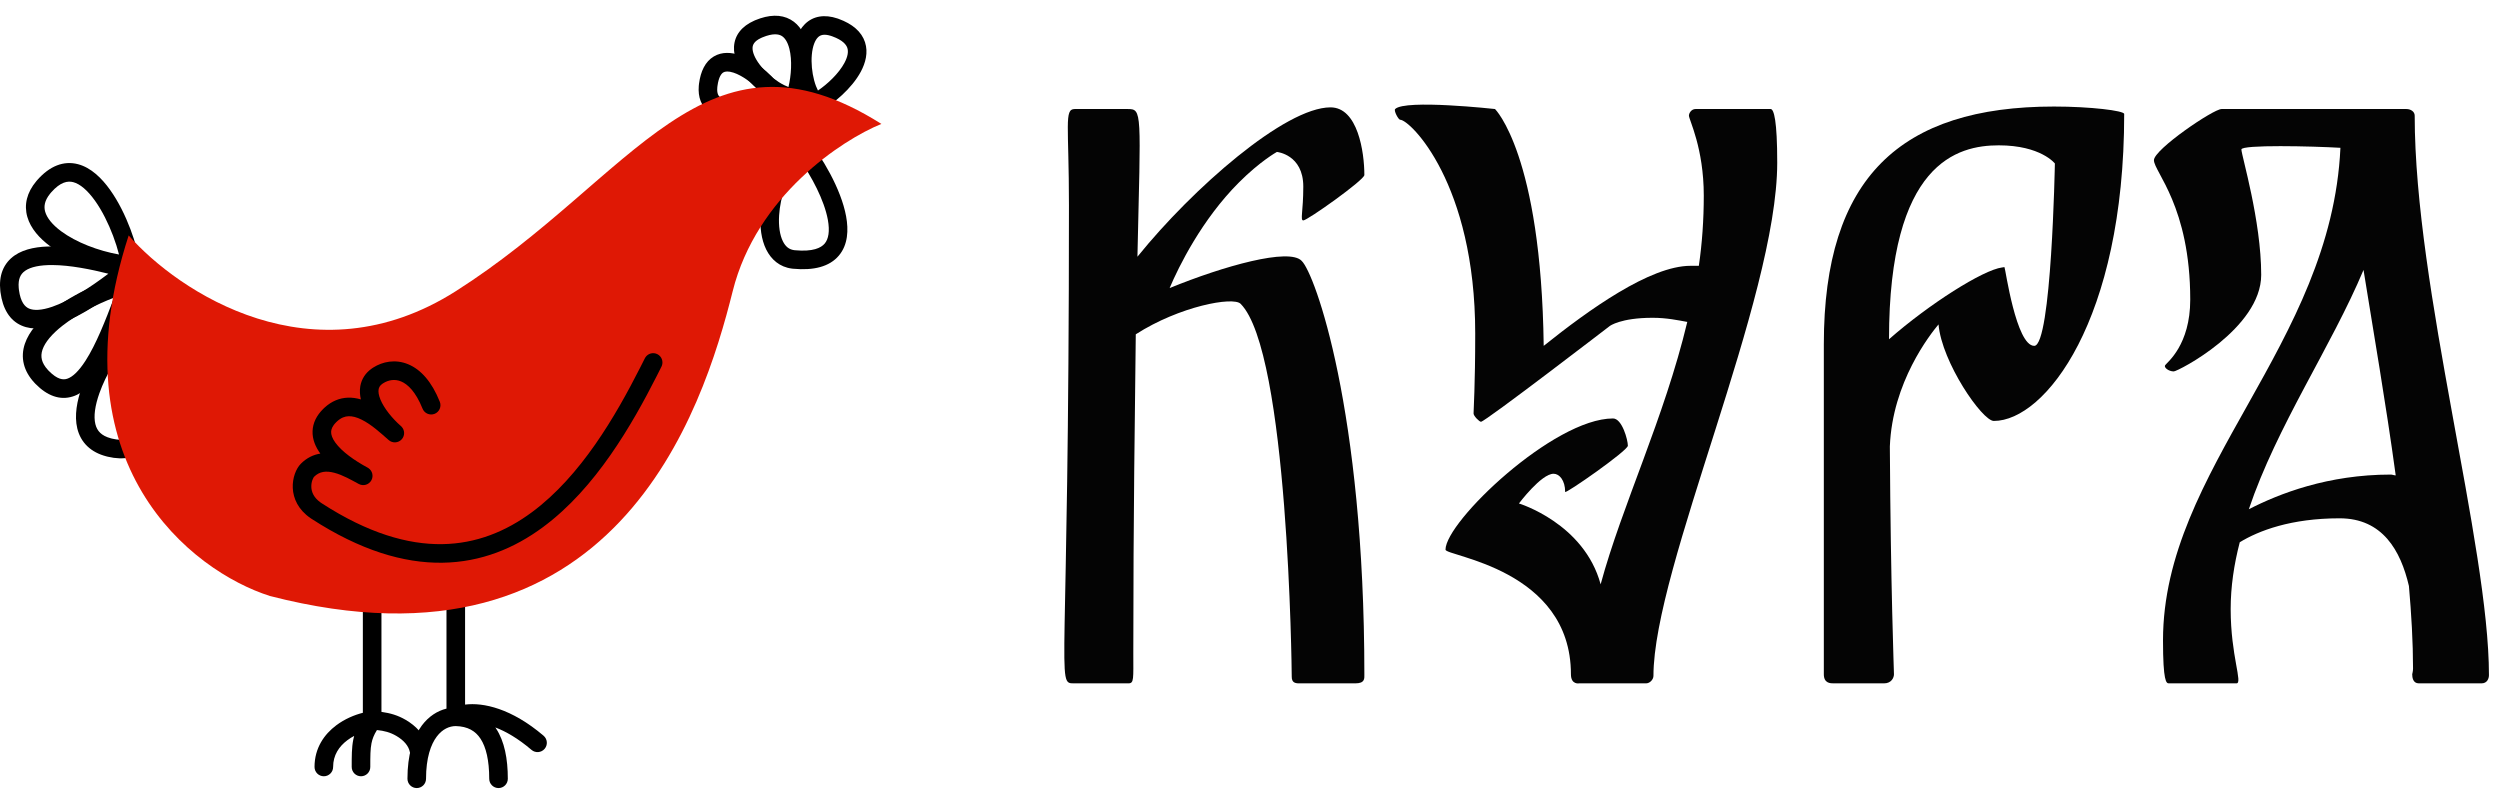 <?xml version="1.0" encoding="UTF-8"?> <svg xmlns="http://www.w3.org/2000/svg" width="164" height="52" viewBox="0 0 164 52" fill="none"><path d="M5.116 10.771C4.181 10.526 3.261 10.884 2.443 11.814L2.382 11.886C1.76 12.628 1.566 13.434 1.792 14.225C2.011 14.994 2.597 15.639 3.287 16.15C4.671 17.176 6.756 17.872 8.511 18.014L9.242 18.073L9.167 17.345C9.105 16.747 8.885 15.903 8.557 15.036C8.228 14.164 7.773 13.225 7.218 12.45C6.677 11.693 5.973 10.996 5.116 10.771ZM3.358 12.619C3.97 11.924 4.446 11.856 4.807 11.95C5.245 12.065 5.737 12.475 6.226 13.159C6.702 13.824 7.112 14.66 7.417 15.467C7.584 15.91 7.715 16.33 7.807 16.695C6.443 16.455 4.989 15.895 4.013 15.171C3.424 14.735 3.079 14.291 2.964 13.891C2.87 13.561 2.909 13.175 3.28 12.713L3.358 12.619Z" fill="black"></path><path d="M21.853 50.313C21.853 49.536 22.239 48.97 22.783 48.561C22.926 48.453 23.078 48.358 23.233 48.276C23.211 48.356 23.192 48.436 23.175 48.519C23.069 49.047 23.072 49.622 23.072 50.313C23.072 50.65 23.345 50.923 23.681 50.923C24.018 50.923 24.291 50.65 24.291 50.313C24.291 49.583 24.293 49.143 24.37 48.758C24.427 48.477 24.526 48.214 24.727 47.891C25.201 47.939 25.591 48.038 26 48.276C26.506 48.571 26.807 48.945 26.883 49.323L26.898 49.383C26.989 49.679 27.291 49.863 27.6 49.801C27.93 49.735 28.144 49.414 28.078 49.084L28.061 49.005C27.871 48.204 27.274 47.607 26.613 47.223C26.102 46.925 25.612 46.782 25.023 46.699V39.706C25.023 39.37 24.75 39.097 24.413 39.097C24.076 39.097 23.803 39.37 23.803 39.706V46.759C23.247 46.899 22.608 47.167 22.05 47.587C21.283 48.163 20.633 49.06 20.633 50.313C20.633 50.65 20.906 50.923 21.243 50.923C21.58 50.923 21.853 50.65 21.853 50.313Z" fill="black"></path><path d="M27.948 51.087C27.948 49.711 28.264 48.837 28.649 48.323C29.026 47.82 29.487 47.633 29.894 47.631C30.684 47.65 31.188 47.95 31.523 48.461C31.886 49.013 32.093 49.88 32.093 51.087C32.093 51.424 32.366 51.697 32.703 51.697C33.04 51.697 33.313 51.424 33.313 51.087C33.313 49.777 33.094 48.632 32.542 47.791C32.526 47.767 32.51 47.743 32.494 47.72C33.172 47.977 33.973 48.43 34.868 49.193C35.124 49.411 35.509 49.38 35.727 49.124C35.946 48.867 35.915 48.483 35.659 48.264C33.551 46.469 31.702 46.072 30.509 46.221V39.584C30.509 39.248 30.236 38.975 29.899 38.975C29.562 38.975 29.289 39.248 29.289 39.584V46.485C28.691 46.631 28.121 46.995 27.674 47.591C27.084 48.379 26.729 49.538 26.729 51.087C26.729 51.424 27.002 51.697 27.339 51.697C27.675 51.697 27.948 51.424 27.948 51.087Z" fill="black"></path><path d="M51.984 9.015C50.729 10.391 49.999 12.37 49.893 14.048C49.84 14.887 49.939 15.71 50.262 16.365C50.587 17.024 51.147 17.518 51.949 17.62L52.027 17.629C53.383 17.757 54.416 17.494 55.029 16.767C55.631 16.056 55.669 15.086 55.505 14.191C55.175 12.391 53.92 10.279 52.906 9.04L52.459 8.495L51.984 9.015ZM52.422 10.416C53.243 11.569 54.071 13.134 54.306 14.412C54.446 15.176 54.347 15.686 54.098 15.98C53.862 16.259 53.332 16.527 52.141 16.415L52.076 16.407C51.76 16.359 51.527 16.174 51.356 15.826C51.16 15.43 51.065 14.841 51.11 14.125C51.186 12.916 51.651 11.514 52.422 10.416Z" fill="black"></path><path d="M54.935 1.21C54.09 0.927 53.344 1.048 52.807 1.575C52.308 2.065 52.103 2.8 52.042 3.479C51.979 4.179 52.057 4.935 52.23 5.584C52.395 6.202 52.68 6.853 53.128 7.212L53.435 7.458L53.786 7.279C54.652 6.838 55.875 5.816 56.473 4.697C56.774 4.132 56.967 3.445 56.744 2.767C56.516 2.071 55.911 1.564 55.017 1.239L54.935 1.21ZM53.66 2.446C53.79 2.318 54.015 2.199 54.499 2.35L54.6 2.385C55.295 2.637 55.517 2.936 55.586 3.147C55.661 3.377 55.623 3.7 55.397 4.123C55.028 4.815 54.292 5.511 53.658 5.939C53.572 5.773 53.483 5.551 53.408 5.27C53.269 4.746 53.207 4.134 53.256 3.588C53.307 3.023 53.466 2.636 53.66 2.446Z" fill="black"></path><path d="M49.475 1.357C48.661 1.717 48.192 2.31 48.151 3.062C48.112 3.76 48.457 4.44 48.87 4.983C49.296 5.542 49.864 6.047 50.43 6.41C50.969 6.755 51.618 7.043 52.191 7.006L52.584 6.98L52.722 6.612C53.063 5.702 53.277 4.122 52.963 2.893C52.804 2.273 52.483 1.635 51.861 1.285C51.223 0.925 50.434 0.959 49.555 1.322L49.475 1.357ZM49.368 3.128C49.378 2.947 49.463 2.707 49.923 2.492L50.02 2.449C50.704 2.167 51.069 2.238 51.263 2.347C51.473 2.466 51.663 2.73 51.782 3.194C51.976 3.954 51.903 4.965 51.723 5.708C51.548 5.644 51.332 5.54 51.087 5.383C50.631 5.091 50.172 4.68 49.84 4.245C49.497 3.793 49.353 3.4 49.368 3.128Z" fill="black"></path><path d="M45.84 5.634C45.779 6.369 46 6.977 46.519 7.358C47.022 7.727 47.675 7.781 48.239 7.72C48.821 7.657 49.421 7.462 49.917 7.202C50.388 6.955 50.878 6.592 51.099 6.126L51.256 5.795L51.038 5.502C50.541 4.833 49.519 3.945 48.507 3.61C47.995 3.44 47.37 3.376 46.821 3.707C46.263 4.043 45.963 4.675 45.856 5.485L45.84 5.634ZM47.24 6.375C47.149 6.308 47.017 6.16 47.055 5.734L47.065 5.644C47.148 5.015 47.343 4.816 47.449 4.752C47.564 4.683 47.771 4.651 48.123 4.767C48.684 4.953 49.315 5.423 49.748 5.869C49.648 5.948 49.517 6.035 49.352 6.122C48.977 6.318 48.525 6.463 48.109 6.508C47.676 6.555 47.387 6.483 47.24 6.375Z" fill="black"></path><path d="M3.446 16.167C2.557 16.162 1.639 16.291 0.963 16.755C0.613 16.997 0.332 17.326 0.165 17.753C0.012 18.149 -0.032 18.596 0.022 19.085L0.034 19.183C0.177 20.244 0.624 21.013 1.416 21.358C2.155 21.681 3.023 21.552 3.831 21.274C5.463 20.711 7.359 19.356 8.828 18.153L9.73 17.413L8.607 17.095C7.395 16.751 5.247 16.178 3.446 16.167ZM3.439 17.387C4.607 17.394 5.977 17.671 7.109 17.955C5.88 18.885 4.55 19.736 3.434 20.121C2.72 20.367 2.218 20.378 1.904 20.241C1.642 20.127 1.353 19.836 1.242 19.02L1.228 18.884C1.202 18.58 1.239 18.358 1.302 18.196C1.372 18.016 1.487 17.875 1.654 17.76C2.016 17.511 2.622 17.381 3.439 17.387Z" fill="black"></path><path d="M8.359 17.969C7.057 18.288 4.884 19.202 3.351 20.403C2.59 20.998 1.91 21.724 1.631 22.552C1.487 22.978 1.45 23.434 1.568 23.899C1.678 24.332 1.913 24.737 2.262 25.112L2.333 25.187C3.093 25.96 3.928 26.28 4.779 26.006C5.546 25.76 6.151 25.075 6.633 24.327C7.609 22.813 8.409 20.5 9.072 18.781L9.492 17.692L8.359 17.969ZM4.102 21.363C5.087 20.592 6.394 19.94 7.484 19.526C6.916 21.024 6.308 22.581 5.608 23.666C5.158 24.364 4.75 24.735 4.406 24.846C4.146 24.93 3.77 24.909 3.203 24.332L3.154 24.281C2.918 24.027 2.8 23.799 2.749 23.599C2.696 23.39 2.708 23.174 2.786 22.941C2.952 22.45 3.408 21.907 4.102 21.363Z" fill="black"></path><path d="M8.307 20.641C7.377 21.606 6.029 23.54 5.376 25.375C5.052 26.285 4.864 27.262 5.071 28.11C5.178 28.547 5.39 28.953 5.738 29.282C6.063 29.59 6.478 29.806 6.974 29.936L7.074 29.961C8.129 30.208 9.006 30.033 9.579 29.347C10.095 28.728 10.24 27.826 10.247 26.936C10.263 25.135 9.703 22.752 9.344 20.945L9.117 19.8L8.307 20.641ZM6.524 25.784C6.944 24.606 7.701 23.356 8.4 22.424C8.721 23.993 9.039 25.634 9.028 26.926C9.021 27.756 8.874 28.288 8.643 28.565C8.468 28.775 8.139 28.958 7.352 28.774L7.283 28.757C6.948 28.669 6.726 28.539 6.577 28.397C6.42 28.249 6.314 28.06 6.256 27.821C6.133 27.318 6.228 26.615 6.524 25.784Z" fill="black"></path><path d="M48.065 19.102C49.626 12.86 55.218 9.186 57.819 8.129C46.236 0.814 41.603 11.665 29.899 19.102C20.536 25.052 11.692 19.143 8.441 15.444C3.564 30.465 12.586 37.471 17.707 39.097C40.384 44.949 46.114 26.905 48.065 19.102Z" fill="#DF1805"></path><path d="M43.12 23.232C42.837 23.091 42.498 23.189 42.333 23.451L42.302 23.505L41.99 24.124C40.388 27.276 38.112 31.221 34.895 33.6C33.196 34.857 31.248 35.665 29.001 35.696C26.751 35.727 24.139 34.979 21.112 33.019L21.017 32.954C20.564 32.627 20.438 32.258 20.424 31.96C20.416 31.788 20.445 31.627 20.491 31.495C20.514 31.43 20.539 31.377 20.562 31.337C20.586 31.296 20.602 31.279 20.602 31.279C20.958 30.923 21.389 30.873 21.93 31.014C22.5 31.163 23.05 31.488 23.54 31.751C23.836 31.91 24.206 31.799 24.365 31.503C24.515 31.225 24.426 30.883 24.17 30.71L24.117 30.677C23.257 30.215 22.427 29.628 22 29.038C21.791 28.751 21.716 28.514 21.722 28.325C21.728 28.163 21.796 27.951 22.059 27.693L22.114 27.64C22.378 27.398 22.627 27.314 22.862 27.305C23.113 27.295 23.398 27.369 23.715 27.525C24.37 27.846 24.982 28.416 25.499 28.869C25.753 29.091 26.138 29.065 26.36 28.811C26.567 28.574 26.558 28.221 26.347 27.995L26.302 27.951C25.733 27.453 25.197 26.795 24.956 26.209C24.836 25.918 24.81 25.695 24.838 25.538C24.858 25.422 24.913 25.306 25.061 25.193L25.131 25.145C25.48 24.922 25.898 24.85 26.311 25.022C26.733 25.197 27.267 25.678 27.719 26.808C27.844 27.12 28.199 27.272 28.512 27.147C28.824 27.022 28.976 26.667 28.851 26.355C28.328 25.046 27.609 24.241 26.779 23.896C25.938 23.546 25.102 23.718 24.476 24.116L24.39 24.174C23.972 24.468 23.719 24.865 23.637 25.325C23.585 25.621 23.608 25.918 23.675 26.202C23.402 26.121 23.113 26.075 22.814 26.087C22.277 26.108 21.757 26.313 21.29 26.741L21.201 26.826C20.766 27.256 20.523 27.747 20.504 28.282C20.484 28.837 20.71 29.337 21.013 29.754L21.014 29.755C20.574 29.826 20.135 30.022 19.74 30.417C19.415 30.742 19.176 31.365 19.206 32.016C19.238 32.7 19.562 33.435 20.369 33.989L20.449 34.042C23.626 36.1 26.471 36.95 29.018 36.915C31.568 36.88 33.757 35.958 35.62 34.58C39.084 32.019 41.471 27.838 43.081 24.669L43.393 24.049L43.418 23.992C43.527 23.703 43.402 23.372 43.12 23.232Z" fill="black"></path><path d="M158.404 7.585C158.404 18.898 163.275 35.788 163.275 44.286C163.275 44.503 163.167 44.828 162.788 44.828H158.674C158.295 44.828 158.241 44.449 158.241 44.232C158.241 44.178 158.295 44.07 158.295 43.853C158.295 42.121 158.187 40.281 158.025 38.44C157.483 36.112 156.292 34.001 153.478 34.001C150.284 34.001 148.173 34.813 146.928 35.571C146.549 37.033 146.332 38.494 146.332 39.956C146.332 43.041 147.144 44.828 146.711 44.828H142.272C142.11 44.828 141.893 44.719 141.893 42.013C141.893 30.753 152.936 22.634 153.532 9.696C151.691 9.588 147.036 9.479 147.036 9.804C147.036 10.183 148.335 14.46 148.335 18.032C148.335 21.551 142.868 24.366 142.597 24.366C142.272 24.366 141.893 24.095 142.056 23.933C142.164 23.77 143.68 22.634 143.68 19.656C143.68 13.539 141.298 11.266 141.298 10.508C141.298 9.804 145.195 7.152 145.737 7.152C146.224 7.152 157.862 7.152 157.862 7.152C158.133 7.152 158.404 7.314 158.404 7.585ZM156.834 31.132C156.942 31.132 157.05 31.186 157.159 31.186C156.509 26.423 155.697 21.767 155.047 17.707C152.936 22.742 149.364 27.939 147.523 33.406C149.526 32.377 152.72 31.132 156.834 31.132Z" fill="#040404"></path><path d="M134.746 6.989C137.128 6.989 139.347 7.26 139.347 7.477C139.347 21.01 134.15 27.614 130.794 27.614C130.036 27.614 127.384 23.77 127.167 21.28C126.626 21.93 124.136 25.07 123.974 29.292C124.028 38.548 124.244 44.016 124.244 44.232C124.244 44.449 124.082 44.828 123.595 44.828H120.293C120.076 44.828 119.643 44.828 119.643 44.232V22.579C119.643 11.645 124.677 6.989 134.746 6.989ZM133.447 22.688C134.583 22.688 134.8 10.725 134.8 10.725C134.8 10.725 133.88 9.534 131.119 9.534C128.412 9.534 123.919 10.67 123.919 22.255C126.572 19.927 130.09 17.707 131.336 17.545C131.444 17.545 131.498 17.491 131.498 17.545C131.552 17.599 132.256 22.688 133.447 22.688Z" fill="#040404"></path><path d="M116.153 7.152C116.37 7.152 116.586 7.91 116.586 10.67C116.586 19.602 108.466 37.249 108.466 44.34C108.466 44.557 108.25 44.828 107.979 44.828H103.595C103.595 44.828 103.053 44.936 103.053 44.232C103.053 37.303 94.825 36.491 94.825 36.058C94.825 34.218 101.916 27.451 105.814 27.451C106.409 27.451 106.788 28.859 106.788 29.238C106.788 29.562 102.674 32.431 102.674 32.269C102.674 31.511 102.295 31.078 101.916 31.078C101.104 31.078 99.643 33.027 99.643 33.027C99.643 33.027 103.919 34.326 105.002 38.332C106.409 33.135 109.17 27.451 110.686 21.118C110.09 21.01 109.333 20.847 108.412 20.847C106.301 20.847 105.597 21.389 105.597 21.389C105.597 21.389 97.424 27.668 97.153 27.668C97.044 27.668 96.666 27.289 96.666 27.127C96.666 26.802 96.774 25.34 96.774 21.876C96.774 12.024 92.497 7.855 91.848 7.855C91.74 7.855 91.415 7.26 91.523 7.152C92.173 6.502 98.073 7.152 98.073 7.152C98.073 7.152 101.104 10.129 101.267 22.688C104.244 20.306 108.25 17.437 110.902 17.437C111.065 17.437 111.227 17.437 111.444 17.437C111.66 15.975 111.768 14.405 111.768 12.836C111.768 9.696 110.794 7.855 110.794 7.585C110.794 7.422 110.956 7.152 111.227 7.152H116.153Z" fill="#040404"></path><path d="M89.502 44.232C89.502 44.503 89.556 44.828 88.906 44.828H85.225C84.955 44.828 84.738 44.773 84.738 44.395C84.738 43.962 84.522 23.067 81.382 19.927C80.895 19.44 77.376 20.089 74.507 21.93C74.453 26.964 74.345 33.731 74.345 42.825C74.345 44.557 74.399 44.828 74.02 44.828H70.447C69.257 44.828 70.123 44.828 70.123 13.485C70.123 8.18 69.798 7.152 70.502 7.152C74.399 7.152 73.641 7.152 73.966 7.152C74.94 7.152 74.832 7.26 74.616 16.841C78.242 12.348 84.305 7.043 87.282 7.043C89.069 7.043 89.502 9.967 89.502 11.482C89.502 11.807 85.767 14.46 85.496 14.46C85.28 14.46 85.496 13.864 85.496 12.24C85.496 10.129 83.764 9.967 83.764 9.967C83.764 9.967 82.681 10.562 81.274 11.97C78.838 14.405 77.322 17.491 76.727 18.898C80.299 17.437 84.576 16.246 85.388 17.112C86.254 17.924 89.502 26.91 89.502 44.232Z" fill="#040404"></path></svg> 